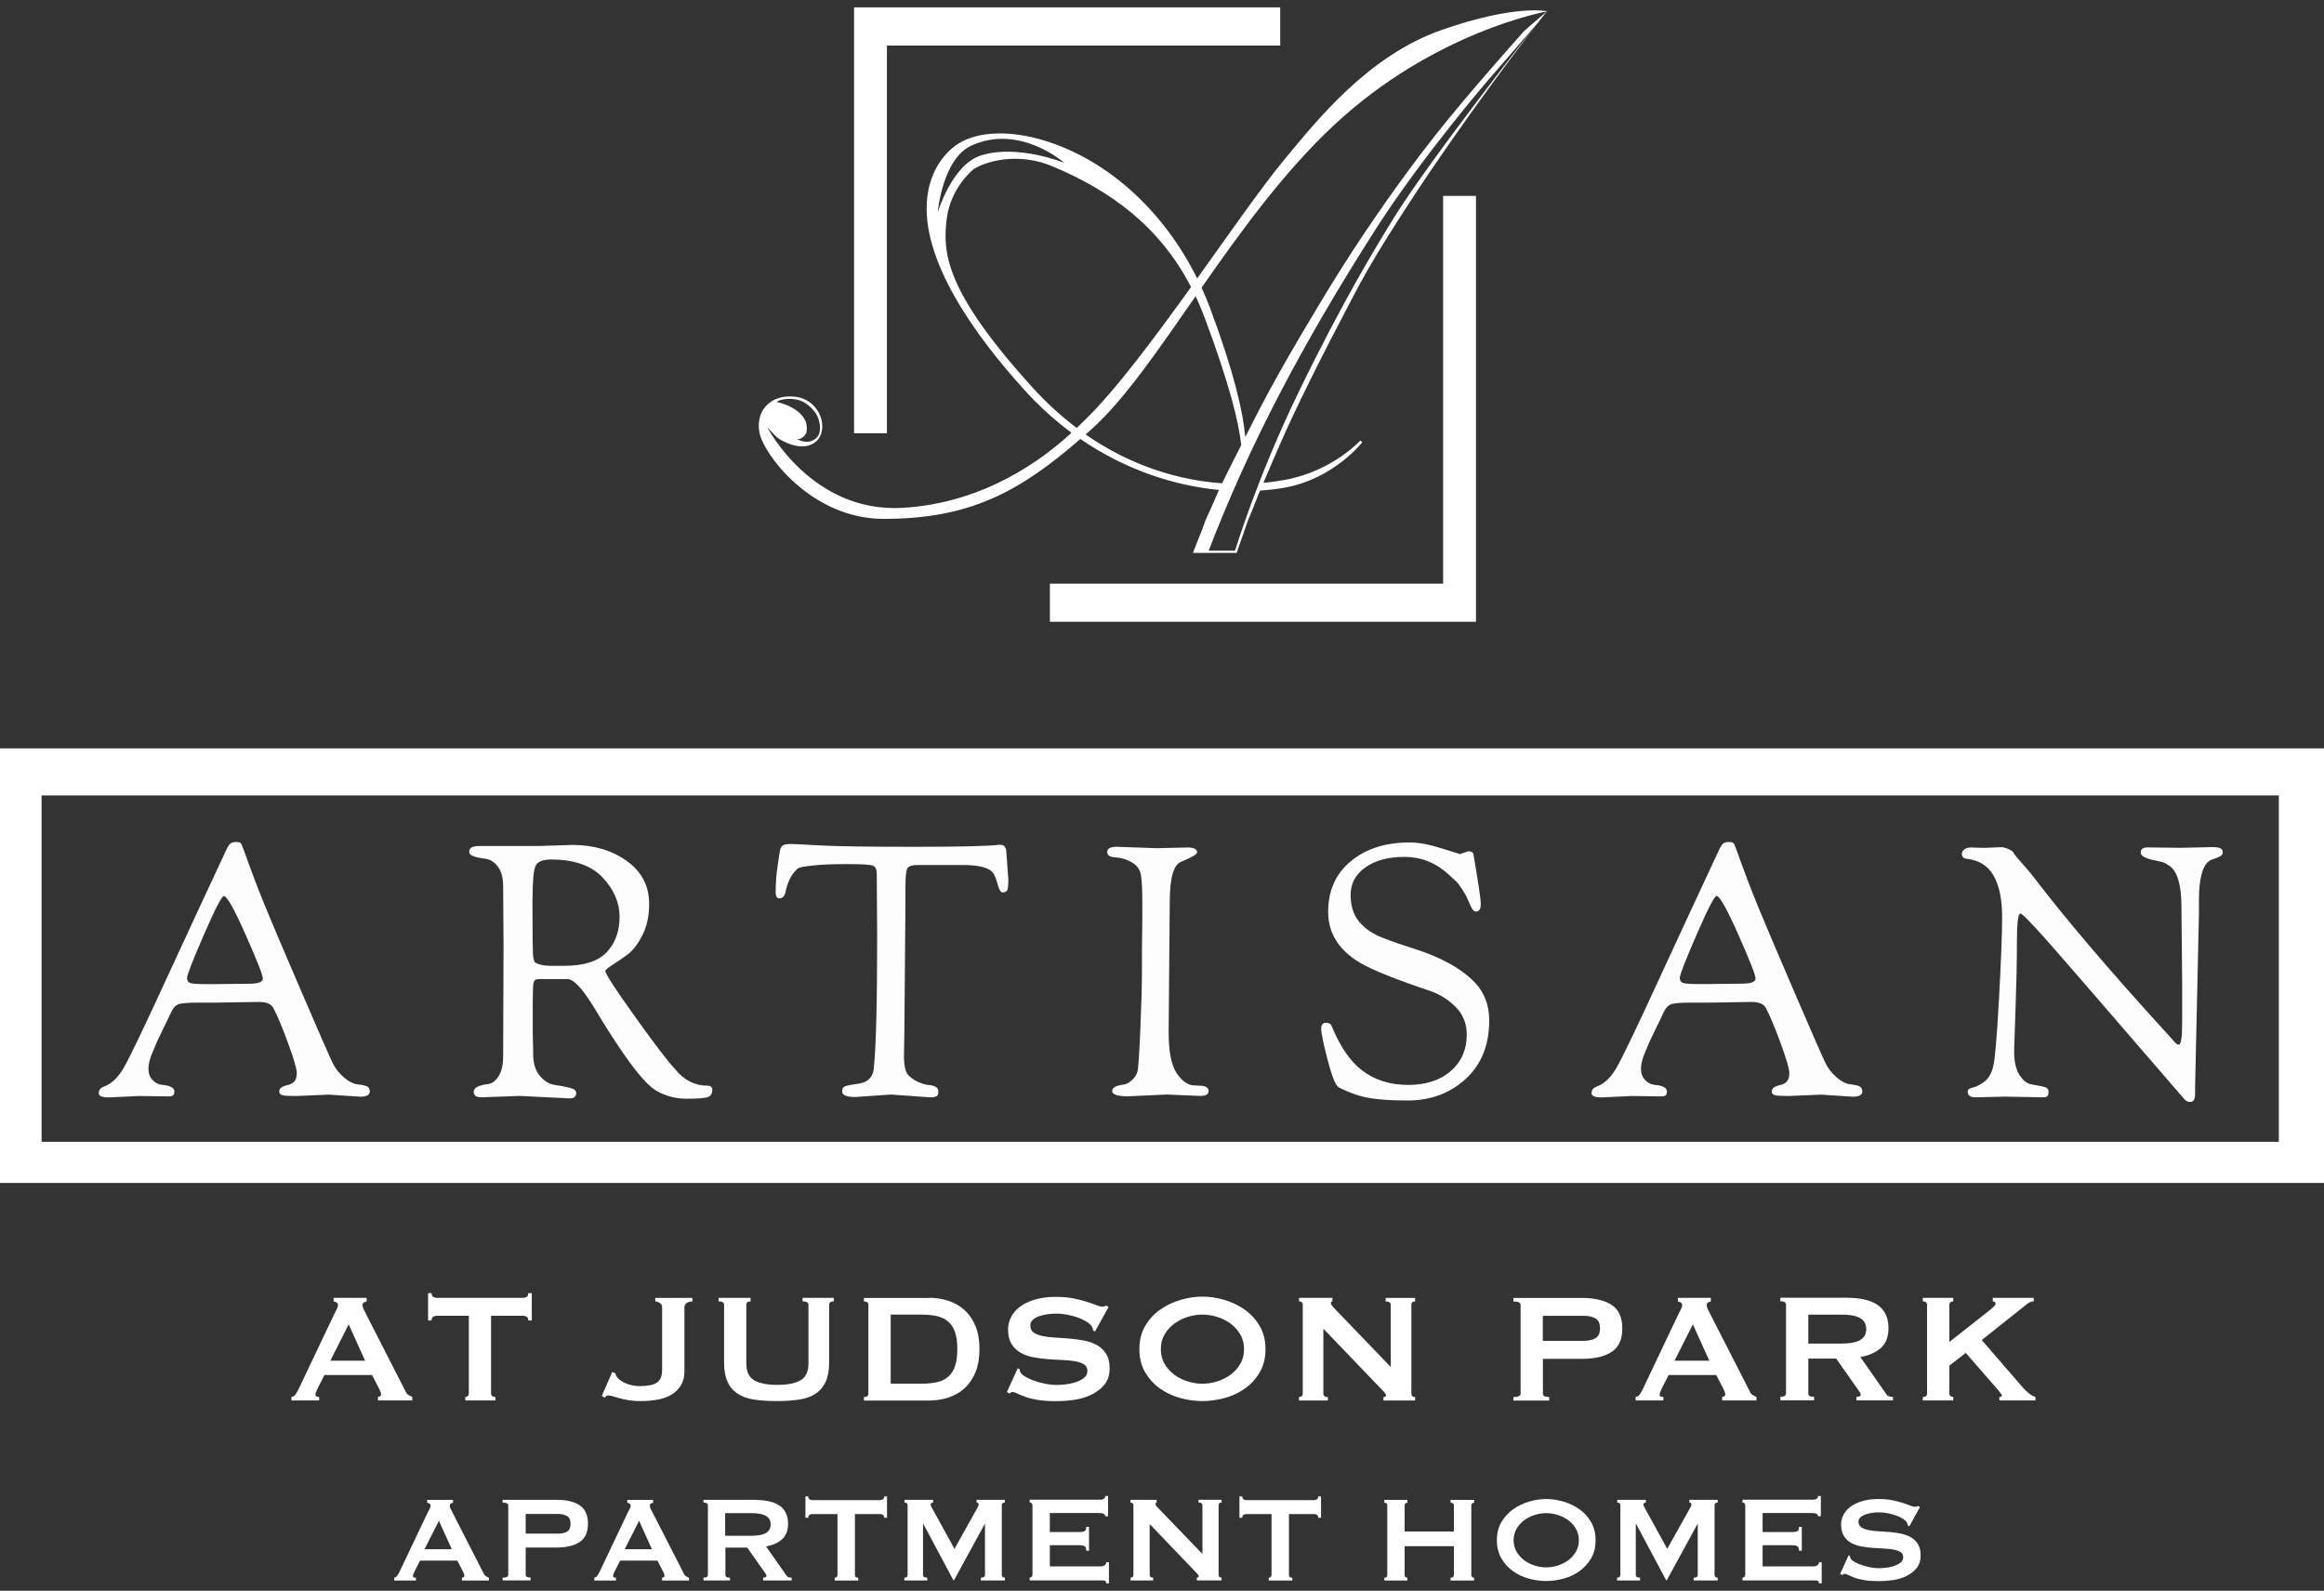<?xml version="1.0" encoding="UTF-8"?>
<svg id="logos" xmlns="http://www.w3.org/2000/svg" viewBox="0 0 300 205.29">
  <rect x="0" y="0" width="300" height="205.29" fill="#333333" stroke="none"/>
  <defs>
    <style>
      .cls-1 {
        fill: #fdfdfd;
      }

      .cls-1, .cls-2, .cls-3 {
        stroke-width: 0px;
      }

      .cls-2 {
        fill: none;
      }

      .cls-3 {
        fill: #fff;
      }
    </style>
  </defs>
  <path class="cls-1" d="M14.09,141.62l3.89-.18,3.76.05c.33,0,.54-.05.63-.16.09-.11.14-.26.14-.48,0-.48-.56-.77-1.68-.86-.42-.06-.81-.27-1.15-.63-.35-.36-.52-.84-.52-1.45s.2-1.36.59-2.26c.21-.51.39-.94.54-1.27.15-.33.44-.93.86-1.79.42-.86.75-1.53.97-2.02.23-.48.51-.8.86-.95.35-.15,1.2-.23,2.56-.23h2.4l5.48-.09c.97,0,1.58.26,1.86.77.51.97,1.15,2.48,1.9,4.53.75,2.05,1.13,3.34,1.13,3.87s-.12.91-.36,1.13c-.24.23-.5.36-.77.41-.27.05-.53.14-.77.27-.24.14-.36.32-.36.57s.13.4.38.48c.26.08.85.11,1.79.11l4.21-.18,4.08.27c.82,0,1.22-.23,1.22-.68,0-.36-.16-.6-.48-.7-.32-.11-.71-.18-1.18-.23-.47-.05-1.02-.33-1.65-.86-.63-.53-1.13-1.16-1.49-1.9-.36-.74-1.73-3.86-4.1-9.37-2.37-5.51-3.89-9.08-4.55-10.71-.66-1.63-1.15-2.85-1.45-3.67-.3-.82-.52-1.4-.66-1.77-.14-.36-.32-.89-.57-1.58-.24-.69-.41-1.1-.5-1.22-.09-.12-.29-.18-.61-.18s-.56.06-.72.18c-.17.12-.36.41-.57.86-2.26,4.83-4.85,10.41-7.77,16.73-2.91,6.33-4.73,10.11-5.46,11.37-.72,1.25-1.57,2.06-2.54,2.42-.45.15-.68.44-.68.86,0,.36.44.54,1.31.54ZM26.32,120.63c1.45-3.34,2.31-5,2.58-5,.39,0,1.33,1.67,2.81,5,1.48,3.34,2.22,5.22,2.22,5.66s-.59.66-1.77.66l-4.3.05h-1.4c-1,0-1.63-.05-1.9-.14-.27-.09-.41-.32-.41-.68s.72-2.21,2.17-5.55Z"/>
  <g>
    <path class="cls-3" d="M37.63,180.28c.22-.03.39-.14.52-.33.13-.18.25-.39.37-.63l4.66-9.8c.12-.22.22-.42.31-.6.09-.18.14-.34.14-.48,0-.17-.06-.29-.18-.35-.12-.07-.24-.12-.38-.15v-.45h4.26v.45c-.12.03-.24.08-.35.14-.12.06-.18.18-.18.37,0,.13.03.27.09.4.06.13.15.31.26.53l5.24,10.25c.08.19.2.32.34.4.14.08.31.17.49.25v.45h-4.43v-.45c.07,0,.15-.03.25-.08.1-.05.15-.13.15-.23,0-.17-.07-.39-.2-.66l-.96-1.86h-6.15l-.91,1.79c-.17.35-.25.6-.25.76,0,.19.16.28.48.28v.45h-3.58v-.45ZM47.13,175.6l-2.12-4.69-2.37,4.69h4.49Z"/>
    <path class="cls-3" d="M63.4,179.83c0,.3.18.45.55.45v.45h-3.88v-.45c.12,0,.22-.04.31-.11.09-.08.14-.19.14-.34v-10.03h-4.16c-.15,0-.3.04-.44.13-.14.08-.21.24-.21.48h-.45v-3.53h.45c0,.24.07.4.21.48.14.08.29.13.44.13h11.19c.15,0,.3-.04.44-.13.14-.08.21-.24.21-.48h.45v3.53h-.45c0-.24-.07-.39-.21-.48-.14-.08-.29-.13-.44-.13h-4.16v10.03Z"/>
    <path class="cls-3" d="M79.03,177.06l.4.15c.05.27.18.5.39.71.21.2.47.37.77.52.3.14.63.25.98.33.35.08.69.11,1.01.11,1.01,0,1.74-.15,2.2-.44.46-.29.69-.84.69-1.65v-8.09c0-.24-.1-.42-.3-.55-.2-.13-.4-.2-.58-.2v-.45h4.79v.45c-.29,0-.53.07-.73.2-.2.13-.3.32-.3.55v8.31c0,.66-.14,1.23-.42,1.71-.28.49-.67.89-1.17,1.21-.5.32-1.1.55-1.79.68-.69.13-1.45.2-2.29.2-.52,0-1-.03-1.44-.1-.44-.07-.83-.15-1.17-.24-.34-.09-.65-.18-.91-.26-.26-.08-.47-.13-.64-.13-.19,0-.34.1-.45.3l-.38-.25,1.34-3.07Z"/>
    <path class="cls-3" d="M96.89,167.94c-.37,0-.55.15-.55.45v7.56c0,1.06.34,1.79,1.02,2.18.68.39,1.68.59,2.99.59s2.31-.2,2.99-.59c.68-.39,1.02-1.12,1.02-2.18v-7.56c0-.3-.25-.45-.76-.45v-.45h4.03v.45c-.4,0-.6.15-.6.45v7.43c0,.99-.14,1.81-.43,2.46-.29.65-.71,1.16-1.28,1.55-.57.39-1.28.65-2.13.78-.85.13-1.83.2-2.94.2s-2.09-.07-2.94-.2c-.85-.13-1.56-.39-2.13-.78-.57-.39-1-.9-1.28-1.55-.29-.65-.43-1.47-.43-2.46v-7.43c0-.3-.24-.45-.71-.45v-.45h4.13v.45Z"/>
    <path class="cls-3" d="M119.89,167.48c.92,0,1.78.13,2.58.4.8.27,1.49.68,2.08,1.22.59.55,1.05,1.23,1.39,2.07.34.83.5,1.81.5,2.94s-.17,2.1-.5,2.94c-.34.83-.8,1.52-1.39,2.07-.59.55-1.28.95-2.08,1.22-.8.27-1.66.4-2.58.4h-8.37v-.45c.39,0,.58-.15.58-.45v-11.44c0-.3-.19-.45-.58-.45v-.45h8.37ZM118.89,178.57c.79,0,1.48-.07,2.07-.2.59-.13,1.07-.37,1.46-.72.39-.34.68-.8.87-1.37.19-.57.29-1.29.29-2.17s-.1-1.6-.29-2.17c-.19-.57-.48-1.03-.87-1.37-.39-.34-.87-.58-1.46-.72-.59-.13-1.28-.2-2.07-.2h-3.91v8.92h3.91Z"/>
    <path class="cls-3" d="M131.38,176.58l.25.13c0,.15.03.29.1.4.12.2.35.4.69.59.34.19.74.37,1.18.52.44.15.91.27,1.4.37.49.09.92.14,1.31.14.29,0,.66-.02,1.11-.06.45-.04.9-.13,1.34-.26.44-.13.81-.32,1.13-.55.32-.24.48-.55.48-.93s-.15-.67-.44-.86c-.29-.18-.68-.32-1.16-.4-.48-.08-1.02-.14-1.64-.16-.61-.03-1.24-.06-1.88-.11-.64-.05-1.26-.13-1.88-.25-.61-.12-1.16-.31-1.64-.59-.48-.28-.87-.66-1.16-1.13-.29-.48-.44-1.1-.44-1.88,0-.52.12-1.03.37-1.54.24-.5.62-.95,1.12-1.34.5-.39,1.14-.7,1.91-.94.77-.24,1.68-.37,2.72-.37.89,0,1.66.07,2.32.2.66.13,1.22.28,1.7.43.48.15.88.29,1.21.43.33.13.6.2.82.2.23,0,.4-.05.5-.15l.3.2-1.74,3.15-.25-.1c-.03-.24-.1-.43-.2-.58-.13-.2-.36-.4-.67-.59-.31-.19-.68-.37-1.1-.52-.42-.15-.87-.27-1.36-.37-.49-.09-.97-.14-1.46-.14-.37,0-.75.03-1.15.09-.39.06-.75.15-1.07.26-.32.12-.58.27-.79.47-.21.19-.31.43-.31.72,0,.4.15.71.44.91.29.2.68.35,1.16.45.48.1,1.02.17,1.64.2.61.03,1.24.08,1.88.13.64.05,1.26.14,1.88.26.61.13,1.16.33,1.64.6.48.28.87.65,1.16,1.12.29.47.44,1.08.44,1.84,0,.87-.23,1.59-.69,2.14-.46.55-1.04.99-1.73,1.31-.69.32-1.43.53-2.23.64-.8.11-1.54.16-2.23.16-.96,0-1.76-.05-2.41-.16-.65-.11-1.18-.24-1.61-.4-.43-.16-.77-.3-1.02-.43-.25-.13-.47-.19-.66-.19-.12,0-.23.07-.33.2l-.35-.2,1.39-3.05Z"/>
    <path class="cls-3" d="M155.22,167.33c.92,0,1.86.14,2.82.42s1.83.69,2.62,1.25c.79.55,1.44,1.26,1.94,2.1.5.85.76,1.85.76,3.01s-.25,2.16-.76,3.01c-.5.85-1.15,1.55-1.94,2.1-.79.55-1.66.96-2.62,1.21-.96.25-1.9.38-2.82.38s-1.86-.13-2.82-.38c-.96-.25-1.83-.66-2.62-1.21-.79-.55-1.44-1.26-1.94-2.1-.5-.85-.76-1.85-.76-3.01s.25-2.16.76-3.01c.5-.85,1.15-1.55,1.94-2.1.79-.55,1.66-.97,2.62-1.25s1.9-.42,2.82-.42ZM155.22,169.65c-.64,0-1.28.1-1.91.3-.64.2-1.21.49-1.73.87-.51.38-.93.84-1.25,1.4-.32.55-.48,1.18-.48,1.89s.16,1.34.48,1.89c.32.55.73,1.02,1.25,1.4.51.38,1.09.67,1.73.87.64.2,1.28.3,1.91.3s1.28-.1,1.91-.3c.64-.2,1.21-.49,1.73-.87.51-.38.93-.84,1.25-1.4.32-.55.48-1.18.48-1.89s-.16-1.34-.48-1.89c-.32-.55-.74-1.02-1.25-1.4-.51-.38-1.09-.67-1.73-.87-.64-.2-1.28-.3-1.91-.3Z"/>
    <path class="cls-3" d="M167.69,180.28c.32,0,.48-.15.48-.45v-11.44c0-.3-.16-.45-.48-.45v-.45h4.31v.45c-.13,0-.2.08-.2.25,0,.13.17.37.5.71l7.23,7.51v-8.01c0-.3-.22-.45-.66-.45v-.45h3.8v.45c-.32,0-.48.15-.48.45v11.44c0,.3.16.45.48.45v.45h-4.08v-.45c.22,0,.33-.08.33-.23,0-.12-.13-.31-.4-.58l-7.69-8.01v8.37c0,.3.19.45.58.45v.45h-3.73v-.45Z"/>
    <path class="cls-3" d="M195.36,180.74v-.45c.62,0,.93-.15.93-.45v-11.44c0-.3-.31-.45-.93-.45v-.45h8.87c1.61,0,2.88.3,3.8.89.92.6,1.39,1.61,1.39,3.04s-.46,2.44-1.39,3.04c-.92.6-2.19.89-3.8.89h-5.06v4.48c0,.3.27.45.81.45v.45h-4.61ZM204.53,173.03c.55,0,1.03-.11,1.42-.33.39-.22.59-.65.59-1.28s-.2-1.07-.59-1.28c-.4-.22-.87-.33-1.42-.33h-5.37v3.23h5.37Z"/>
    <path class="cls-3" d="M211.15,180.28c.22-.03.39-.14.52-.33.13-.18.25-.39.37-.63l4.66-9.8c.12-.22.22-.42.31-.6.09-.18.14-.34.14-.48,0-.17-.06-.29-.18-.35-.12-.07-.24-.12-.38-.15v-.45h4.26v.45c-.12.03-.24.08-.35.14-.12.06-.18.18-.18.37,0,.13.03.27.09.4.06.13.15.31.26.53l5.24,10.25c.08.19.2.32.34.4.14.08.31.17.49.25v.45h-4.43v-.45c.07,0,.15-.03.25-.08.1-.05.15-.13.15-.23,0-.17-.07-.39-.2-.66l-.96-1.86h-6.15l-.91,1.79c-.17.35-.25.6-.25.76,0,.19.16.28.48.28v.45h-3.58v-.45ZM220.65,175.6l-2.12-4.69-2.37,4.69h4.49Z"/>
    <path class="cls-3" d="M238.44,167.48c.81,0,1.54.07,2.19.21.66.14,1.22.37,1.69.68.47.31.83.71,1.08,1.21.25.5.38,1.1.38,1.83,0,1.11-.33,1.96-.98,2.54-.66.59-1.54.98-2.65,1.18l3.35,4.79c.12.17.26.27.42.3.16.03.31.05.44.05v.45h-4.71v-.45c.15,0,.28-.03.39-.08.11-.05.16-.12.16-.2s-.03-.18-.1-.29c-.07-.11-.17-.26-.3-.44l-2.77-3.93h-3.6v4.48c0,.15.05.26.16.34.11.08.31.11.59.11v.45h-4.36v-.45c.49,0,.73-.15.73-.45v-11.44c0-.3-.24-.45-.73-.45v-.45h8.62ZM237.79,173.38c.6,0,1.11-.05,1.51-.14.4-.09.72-.22.96-.39.23-.17.4-.37.5-.59s.15-.47.15-.74-.05-.52-.15-.74-.27-.42-.5-.59c-.24-.17-.55-.3-.96-.39-.4-.09-.91-.14-1.51-.14h-4.36v3.73h4.36Z"/>
    <path class="cls-3" d="M251.64,179.83c0,.15.05.26.15.34.1.08.22.11.35.11v.45h-3.93v-.45c.37,0,.55-.15.55-.45v-11.44c0-.3-.19-.45-.55-.45v-.45h3.93v.45c-.13,0-.25.04-.35.11-.1.08-.15.19-.15.34v4.79l5.22-4.11c.23-.2.42-.37.55-.49.13-.13.2-.23.2-.31,0-.12-.04-.2-.11-.25-.08-.05-.16-.08-.26-.08v-.45h5.29v.45c-.3,0-.6.13-.91.38l-5.8,4.61,5.29,6.12c.22.25.47.5.77.74.29.24.58.41.87.49v.45h-4.66v-.45c.22,0,.33-.06.33-.18,0-.08-.12-.27-.35-.55l-4.31-4.96-2.12,1.64v3.6Z"/>
  </g>
  <g>
    <path class="cls-3" d="M50.88,203.6c.17-.03.31-.11.4-.26.1-.14.19-.31.29-.49l3.65-7.68c.09-.17.17-.33.25-.47.07-.14.11-.27.11-.38,0-.13-.05-.22-.14-.28-.09-.05-.19-.09-.3-.12v-.36h3.34v.36c-.09.03-.18.06-.28.11-.09.05-.14.14-.14.29,0,.11.02.21.07.32.05.11.12.24.21.41l4.11,8.04c.07.14.15.25.27.32.11.07.24.13.39.2v.36h-3.48v-.36c.05,0,.12-.02.2-.06.08-.04.12-.1.12-.18,0-.13-.05-.3-.16-.51l-.75-1.46h-4.82l-.71,1.4c-.13.28-.2.47-.2.59,0,.15.13.22.38.22v.36h-2.8v-.36ZM58.32,199.93l-1.66-3.67-1.86,3.67h3.52Z"/>
    <path class="cls-3" d="M64.88,203.96v-.36c.49,0,.73-.12.73-.36v-8.97c0-.24-.24-.36-.73-.36v-.36h6.95c1.26,0,2.26.23,2.98.7.72.47,1.09,1.26,1.09,2.38s-.36,1.91-1.09,2.38c-.72.47-1.72.7-2.98.7h-3.97v3.52c0,.24.21.36.63.36v.36h-3.61ZM72.07,197.92c.43,0,.81-.09,1.12-.26.31-.17.46-.51.46-1.01s-.15-.84-.46-1.01c-.31-.17-.68-.26-1.12-.26h-4.21v2.53h4.21Z"/>
    <path class="cls-3" d="M76.71,203.6c.17-.03.31-.11.4-.26.1-.14.19-.31.29-.49l3.65-7.68c.09-.17.17-.33.25-.47.07-.14.11-.27.11-.38,0-.13-.05-.22-.14-.28-.09-.05-.19-.09-.3-.12v-.36h3.34v.36c-.09.03-.18.06-.28.11-.09.05-.14.14-.14.29,0,.11.02.21.07.32.05.11.12.24.21.41l4.11,8.04c.07.14.15.25.27.32.11.07.24.13.39.2v.36h-3.48v-.36c.05,0,.12-.02.2-.06.08-.04.12-.1.12-.18,0-.13-.05-.3-.16-.51l-.75-1.46h-4.82l-.71,1.4c-.13.28-.2.47-.2.59,0,.15.13.22.38.22v.36h-2.8v-.36ZM84.16,199.93l-1.66-3.67-1.86,3.67h3.52Z"/>
    <path class="cls-3" d="M97.54,193.57c.63,0,1.2.06,1.72.17.51.11.95.29,1.32.53.37.24.65.56.85.95.2.39.3.87.3,1.43,0,.87-.26,1.53-.77,1.99-.51.46-1.2.77-2.07.93l2.63,3.75c.09.13.2.21.33.24.13.03.24.04.35.04v.36h-3.69v-.36c.12,0,.22-.02.31-.06.09-.04.13-.09.13-.16s-.03-.14-.08-.23c-.05-.09-.13-.2-.24-.35l-2.17-3.08h-2.82v3.52c0,.12.04.21.13.27.09.06.24.09.46.09v.36h-3.42v-.36c.38,0,.57-.12.57-.36v-8.97c0-.24-.19-.36-.57-.36v-.36h6.75ZM97.03,198.19c.47,0,.87-.04,1.19-.11.32-.07.57-.17.75-.31.18-.13.32-.29.4-.46s.12-.37.12-.58-.04-.4-.12-.58-.21-.33-.4-.46c-.18-.13-.43-.23-.75-.31-.32-.07-.71-.11-1.19-.11h-3.42v2.92h3.42Z"/>
    <path class="cls-3" d="M110.36,203.25c0,.24.14.36.43.36v.36h-3.04v-.36c.09,0,.17-.03.25-.09.07-.06.11-.15.11-.27v-7.86h-3.26c-.12,0-.23.03-.35.1-.11.07-.17.19-.17.38h-.36v-2.76h.36c0,.18.06.31.17.38.11.07.23.1.35.1h8.77c.12,0,.23-.03.35-.1.11-.07.17-.19.17-.38h.36v2.76h-.36c0-.18-.06-.31-.17-.38-.11-.07-.23-.1-.35-.1h-3.26v7.86Z"/>
    <path class="cls-3" d="M116.76,203.6c.11,0,.2-.03.28-.09.08-.06.12-.15.12-.27v-9.01c0-.12-.04-.2-.12-.25-.08-.05-.17-.07-.28-.07v-.36h3.69v.36c-.07,0-.14.02-.21.06-.07.04-.11.1-.11.18,0,.07.03.15.08.26.05.11.11.22.18.34l2.82,5.13,2.84-5.08c.09-.17.16-.31.21-.4.05-.1.07-.19.07-.27,0-.14-.09-.22-.26-.22v-.36h3.65v.36c-.11,0-.2.02-.28.07-.08.05-.12.13-.12.25v9.01c0,.12.04.21.12.27.08.06.17.09.28.09v.36h-3.1v-.36c.36,0,.53-.12.53-.36v-6.56h-.04l-3.97,7.27h-.06l-3.89-7.29h-.04v6.58c0,.24.18.36.55.36v.36h-2.96v-.36Z"/>
    <path class="cls-3" d="M142.67,195.7c0-.14-.06-.25-.17-.33-.11-.07-.31-.11-.58-.11h-6.4v2.45h3.87c.26,0,.47-.04.61-.11.14-.07.22-.26.22-.56h.36v3.08h-.36c0-.3-.07-.5-.22-.58-.14-.09-.35-.13-.61-.13h-3.87v2.73h6.6c.2,0,.36-.05.48-.14.13-.09.19-.22.19-.38h.36v2.71h-.36c0-.2-.06-.31-.19-.34-.13-.03-.29-.04-.48-.04h-9.2v-.36c.09,0,.17-.03.25-.09.07-.06.11-.15.11-.27v-8.97c0-.12-.04-.21-.11-.27-.07-.06-.15-.09-.25-.09v-.36h9.01c.28,0,.47-.04.58-.13.11-.09.17-.2.17-.35h.36v2.61h-.36Z"/>
    <path class="cls-3" d="M145.93,203.6c.25,0,.38-.12.38-.36v-8.97c0-.24-.13-.36-.38-.36v-.36h3.38v.36c-.11,0-.16.07-.16.2,0,.11.13.29.4.55l5.67,5.88v-6.28c0-.24-.17-.36-.51-.36v-.36h2.98v.36c-.25,0-.38.12-.38.36v8.97c0,.24.13.36.38.36v.36h-3.2v-.36c.17,0,.26-.06.26-.18,0-.09-.11-.24-.32-.45l-6.02-6.28v6.56c0,.24.15.36.45.36v.36h-2.92v-.36Z"/>
    <path class="cls-3" d="M166.39,203.25c0,.24.14.36.43.36v.36h-3.04v-.36c.09,0,.17-.03.25-.09.07-.06.11-.15.11-.27v-7.86h-3.26c-.12,0-.23.03-.35.1-.11.07-.17.19-.17.38h-.36v-2.76h.36c0,.18.06.31.17.38.11.07.23.1.35.1h8.77c.12,0,.23-.03.35-.1.11-.07.17-.19.17-.38h.36v2.76h-.36c0-.18-.06-.31-.17-.38-.11-.07-.23-.1-.35-.1h-3.26v7.86Z"/>
    <path class="cls-3" d="M187.68,194.28c0-.24-.14-.36-.43-.36v-.36h3.04v.36c-.09,0-.17.03-.25.09-.07.06-.11.15-.11.27v8.97c0,.12.04.21.11.27.07.06.15.09.25.09v.36h-3.04v-.36c.29,0,.43-.12.43-.36v-3.71h-6.36v3.71c0,.12.04.21.11.27.07.06.15.09.25.09v.36h-2.98v-.36c.25,0,.38-.12.38-.36v-8.97c0-.24-.13-.36-.38-.36v-.36h2.98v.36c-.09,0-.17.03-.25.09-.07.06-.11.15-.11.27v3.36h6.36v-3.36Z"/>
    <path class="cls-3" d="M199.6,193.45c.72,0,1.46.11,2.21.33.75.22,1.43.54,2.05.98.62.43,1.13.98,1.52,1.65.39.67.59,1.45.59,2.36s-.2,1.7-.59,2.36c-.4.67-.9,1.21-1.52,1.65-.62.43-1.3.75-2.05.95-.75.2-1.49.3-2.21.3s-1.46-.1-2.21-.3c-.75-.2-1.44-.51-2.05-.95-.62-.43-1.13-.98-1.52-1.65-.39-.66-.59-1.45-.59-2.36s.2-1.69.59-2.36c.4-.66.9-1.21,1.52-1.65.62-.43,1.3-.76,2.05-.98.75-.22,1.49-.33,2.21-.33ZM199.6,195.27c-.5,0-1,.08-1.5.24-.5.16-.95.39-1.35.68-.4.3-.73.66-.98,1.1-.25.43-.38.93-.38,1.48s.13,1.05.38,1.48c.25.43.58.8.98,1.1.4.3.85.52,1.35.68.5.16,1,.24,1.5.24s1-.08,1.5-.24c.5-.16.95-.39,1.35-.68.4-.3.73-.66.98-1.1.25-.43.38-.93.38-1.48s-.13-1.05-.38-1.48c-.25-.43-.58-.8-.98-1.1-.4-.3-.85-.52-1.35-.68-.5-.16-1-.24-1.5-.24Z"/>
    <path class="cls-3" d="M208.77,203.6c.11,0,.2-.03.28-.09.08-.06.12-.15.12-.27v-9.01c0-.12-.04-.2-.12-.25-.08-.05-.17-.07-.28-.07v-.36h3.69v.36c-.07,0-.14.02-.21.06-.07.04-.11.1-.11.18,0,.07.03.15.08.26.05.11.11.22.18.34l2.82,5.13,2.84-5.08c.09-.17.16-.31.21-.4.05-.1.07-.19.07-.27,0-.14-.09-.22-.26-.22v-.36h3.65v.36c-.11,0-.2.02-.28.07-.08.05-.12.13-.12.25v9.01c0,.12.04.21.12.27.08.06.17.09.28.09v.36h-3.1v-.36c.36,0,.53-.12.53-.36v-6.56h-.04l-3.97,7.27h-.06l-3.89-7.29h-.04v6.58c0,.24.18.36.55.36v.36h-2.96v-.36Z"/>
    <path class="cls-3" d="M234.68,195.7c0-.14-.06-.25-.17-.33-.11-.07-.31-.11-.58-.11h-6.4v2.45h3.87c.26,0,.47-.04.61-.11.14-.07.22-.26.22-.56h.36v3.08h-.36c0-.3-.07-.5-.22-.58-.14-.09-.35-.13-.61-.13h-3.87v2.73h6.6c.2,0,.36-.05.48-.14.13-.09.19-.22.19-.38h.36v2.71h-.36c0-.2-.06-.31-.19-.34-.13-.03-.29-.04-.48-.04h-9.2v-.36c.09,0,.17-.03.25-.09.07-.06.11-.15.11-.27v-8.97c0-.12-.04-.21-.11-.27-.07-.06-.15-.09-.25-.09v-.36h9.01c.28,0,.47-.04.58-.13.11-.09.17-.2.17-.35h.36v2.61h-.36Z"/>
    <path class="cls-3" d="M238.61,200.7l.2.1c0,.12.03.22.08.32.09.16.27.31.54.46.27.15.58.29.93.4.35.12.71.21,1.1.29.38.07.72.11,1.03.11.22,0,.51-.02.87-.05.36-.03.7-.1,1.05-.21.34-.11.64-.25.89-.43.25-.18.38-.43.38-.73s-.12-.53-.35-.67c-.23-.14-.53-.25-.91-.32-.38-.07-.8-.11-1.28-.13-.48-.02-.97-.05-1.47-.09-.5-.04-.99-.11-1.47-.2-.48-.09-.91-.25-1.28-.46-.38-.22-.68-.51-.91-.89-.23-.38-.35-.87-.35-1.47,0-.41.1-.81.29-1.2.19-.39.48-.74.88-1.05.4-.3.9-.55,1.5-.74.61-.19,1.32-.29,2.13-.29.7,0,1.3.05,1.82.16.51.11.96.22,1.33.34.38.12.69.23.95.34.26.11.47.16.64.16.18,0,.32-.04.4-.12l.24.16-1.36,2.47-.2-.08c-.03-.18-.08-.34-.16-.45-.11-.16-.28-.31-.52-.46-.24-.15-.53-.29-.86-.4-.33-.12-.68-.21-1.07-.29-.38-.07-.76-.11-1.15-.11-.29,0-.59.02-.9.07-.31.05-.59.12-.84.21-.25.09-.46.21-.62.37-.16.15-.25.34-.25.56,0,.32.12.55.35.71.23.16.53.28.91.36.38.08.8.13,1.28.16.48.03.97.06,1.47.1.5.04.99.11,1.47.21.48.1.91.26,1.28.47.38.22.68.51.91.88.23.37.35.85.35,1.44,0,.68-.18,1.24-.54,1.68-.36.43-.81.78-1.35,1.03-.54.25-1.12.42-1.75.5-.63.09-1.21.13-1.75.13-.75,0-1.38-.04-1.89-.13-.51-.09-.93-.19-1.26-.32-.34-.13-.6-.24-.8-.34-.2-.1-.37-.15-.51-.15-.09,0-.18.05-.26.16l-.28-.16,1.09-2.39Z"/>
  </g>
  <path class="cls-3" d="M0,96.58v56.08h300v-56.08H0ZM294.17,147.35H5.37v-44.7h288.8v44.7Z"/>
  <path class="cls-1" d="M61.23,110.55c.45.12.96.22,1.52.29.56.08,1.06.41,1.52,1,.45.59.68,1.44.68,2.56l.05,7.65-.05,14.26c0,1.12-.2,1.98-.59,2.58-.39.6-.83.94-1.31,1-1.27.15-1.9.48-1.9,1,0,.48.32.72.95.72l4.98-.18,6.48.32c.54,0,.82-.24.82-.72,0-.3-.29-.52-.86-.66-.57-.14-1.22-.26-1.92-.36-.71-.11-1.35-.5-1.92-1.18-.57-.68-.86-1.64-.86-2.88v-.41l-.05-2.4v-3.67c0-1.48.04-2.37.11-2.67.07-.3.29-.45.66-.45h3.71c.78,0,1.9,1.18,3.35,3.53,3.77,6.31,6.48,9.93,8.11,10.87,1.18.69,2.5,1.04,3.96,1.04s2.38-.08,2.74-.23c.36-.15.54-.45.54-.91,0-.36-.21-.54-.63-.54-1.63,0-3.02-.71-4.17-2.13-.94-1-2.67-3.27-5.21-6.82-2.54-3.55-3.8-5.5-3.8-5.86,0-.12.29-.37.88-.75.59-.38,1.24-.82,1.95-1.34.71-.51,1.36-1.35,1.95-2.51.59-1.16.88-2.51.88-4.05,0-2.32-.97-4.17-2.9-5.55-1.93-1.37-4.26-2.06-6.97-2.06l-4.53.14h-7.52c-.88,0-1.31.24-1.31.72,0,.3.23.51.68.63ZM68.75,115.9c0-2.14.12-3.51.36-4.1.24-.59.92-.88,2.04-.88,2.96,0,5.17.77,6.63,2.31,1.46,1.54,2.2,3.24,2.2,5.09s-.55,3.37-1.65,4.55c-1.1,1.18-2.94,1.77-5.5,1.77h-1.77c-.85,0-1.49-.14-1.95-.41-.18-.12-.29-.55-.32-1.29-.03-.74-.05-2.66-.05-5.77v-1.27Z"/>
  <path class="cls-1" d="M100.58,115.94c.48,0,.77-.35.86-1.04.06-.27.17-.63.34-1.06.17-.44.38-.82.63-1.15.26-.33.48-.55.66-.66.18-.11.81-.22,1.88-.34,1.07-.12,2.54-.18,4.42-.18s2.97.07,3.31.2c.33.14.5.49.5,1.06l.05,8.11c0,8.76-.15,14.46-.45,17.12-.12.97-.69,1.57-1.72,1.81-.15.03-.49.08-1.02.16-.53.08-.88.17-1.06.27-.18.11-.27.31-.27.61,0,.48.56.72,1.68.72l4.62-.32,5.03.36c.42,0,.71-.05.86-.14.15-.09.23-.3.23-.63,0-.48-.42-.75-1.27-.82-.33-.03-.74-.14-1.22-.34-.48-.2-.93-.49-1.34-.88-.41-.39-.61-1.24-.61-2.54l.05-2.94.14-16.57v-2.22c0-1.36.08-2.18.25-2.47.17-.29.61-.43,1.34-.43h5.89c2.17,0,3.49.39,3.94,1.18.18.33.35.81.52,1.43.17.62.37.93.61.93.3,0,.5-.1.59-.29.09-.2.14-.67.14-1.43l-.27-3.67c0-.15-.06-.32-.18-.5-.12-.18-.35-.27-.68-.27-1.27.18-4.94.27-11,.27s-10.14-.06-12.2-.18c-2.07-.12-3.3-.18-3.69-.18s-.68.03-.86.09c-.09.03-.17.06-.23.09-.06.03-.11.08-.16.16-.05.08-.08.14-.11.18-.03.05-.05.12-.07.23-.02.11-.03.18-.05.23-.02.05-.03.14-.05.29-.02.15-.1.72-.25,1.7-.15.98-.23,2.08-.23,3.28,0,.51.17.77.5.77Z"/>
  <path class="cls-1" d="M143.97,110.64c.69.03,1.4.24,2.11.63.71.39,1.12.99,1.22,1.79.11.8.16,1.86.16,3.19v2.08l-.05,4.89v2.58c0,1.42-.07,3.74-.2,6.95-.14,3.22-.26,5.04-.36,5.48-.11.44-.36.83-.75,1.18-.39.35-.77.54-1.13.57-.94.12-1.4.39-1.4.82,0,.45.68.68,2.04.68l4.98-.23,4.3.18c.75,0,1.13-.21,1.13-.63,0-.24-.11-.41-.32-.52-.21-.11-.42-.16-.63-.16l-.91-.05c-.79,0-1.53-.51-2.24-1.54-.71-1.03-1.06-2.81-1.06-5.34l.14-16.76c0-3.08.48-4.82,1.45-5.21,1.39-.57,2.08-.98,2.08-1.22,0-.42-.41-.63-1.22-.63l-3.99.09-5.12-.18c-.85,0-1.27.22-1.27.66s.35.67,1.04.7Z"/>
  <path class="cls-1" d="M172.77,140.3c1.33.69,2.63,1.15,3.89,1.38,1.27.23,2.94.34,5.03.34,2.99,0,5.49-.93,7.52-2.79,2.02-1.86,3.03-4.37,3.03-7.54,0-1.93-.6-3.55-1.81-4.85-1.75-1.84-4.45-3.34-8.11-4.48-1.36-.42-2.66-.88-3.89-1.36-1.24-.48-2.23-1.16-2.97-2.04-.74-.88-1.11-2.04-1.11-3.49s.63-2.63,1.9-3.53c1.27-.91,2.95-1.36,5.05-1.36s3.96.72,5.59,2.17c.63.57,1.03.94,1.18,1.09.15.15.4.5.75,1.04.35.54.65,1.14.91,1.79.26.65.52.97.79.97.42,0,.63-.32.63-.97s-.32-2.8-.95-6.45c-.06-.24-.29-.36-.68-.36l-1.04.36s-.84-.25-2.42-.75c-1.58-.5-2.95-.75-4.1-.75-3.11,0-5.64.81-7.59,2.42-1.95,1.62-2.92,3.8-2.92,6.54s1.37,4.94,4.12,6.57c1.6.94,4.65,2.16,9.15,3.67,1.21.42,2.28,1.11,3.22,2.06.94.95,1.4,2.14,1.4,3.55,0,1.93-.69,3.49-2.06,4.69-1.37,1.19-3.22,1.79-5.52,1.79s-4.28-.62-5.91-1.86c-1.51-1.12-2.82-3.02-3.94-5.71-.09-.3-.34-.45-.75-.45s-.61.26-.61.79.27,1.85.82,3.96c.54,2.11,1.01,3.29,1.4,3.53Z"/>
  <path class="cls-1" d="M239.95,140.15c-.32-.11-.71-.18-1.18-.23-.47-.05-1.02-.33-1.65-.86-.63-.53-1.13-1.16-1.49-1.9-.36-.74-1.73-3.86-4.1-9.37-2.37-5.51-3.89-9.08-4.55-10.71-.66-1.63-1.15-2.85-1.45-3.67-.3-.82-.52-1.4-.66-1.77-.14-.36-.32-.89-.57-1.58-.24-.69-.41-1.1-.5-1.22-.09-.12-.29-.18-.61-.18s-.56.06-.72.18c-.17.12-.36.41-.57.86-2.26,4.83-4.85,10.41-7.77,16.73-2.91,6.33-4.73,10.11-5.46,11.37-.72,1.25-1.57,2.06-2.54,2.42-.45.15-.68.44-.68.86,0,.36.44.54,1.31.54l3.89-.18,3.76.05c.33,0,.54-.05.63-.16.09-.11.14-.26.14-.48,0-.48-.56-.77-1.68-.86-.42-.06-.81-.27-1.15-.63-.35-.36-.52-.84-.52-1.45s.2-1.36.59-2.26c.21-.51.39-.94.54-1.27.15-.33.44-.93.86-1.79.42-.86.75-1.53.97-2.02.23-.48.51-.8.86-.95.35-.15,1.2-.23,2.56-.23h2.4l5.48-.09c.97,0,1.58.26,1.86.77.51.97,1.15,2.48,1.9,4.53.75,2.05,1.13,3.34,1.13,3.87s-.12.91-.36,1.13c-.24.23-.5.36-.77.41-.27.05-.53.14-.77.27-.24.14-.36.32-.36.57s.13.4.38.48c.26.08.85.11,1.79.11l4.21-.18,4.08.27c.82,0,1.22-.23,1.22-.68,0-.36-.16-.6-.48-.7ZM224.85,126.94l-4.3.05h-1.4c-1,0-1.63-.05-1.9-.14-.27-.09-.41-.32-.41-.68s.72-2.21,2.17-5.55c1.45-3.34,2.31-5,2.58-5,.39,0,1.33,1.67,2.81,5,1.48,3.34,2.22,5.22,2.22,5.66s-.59.66-1.77.66Z"/>
  <path class="cls-1" d="M253.83,110.82c1.63.18,2.81.91,3.53,2.2.72,1.28,1.09,3.04,1.09,5.28s-.14,5.81-.41,10.73c-.27,4.92-.53,7.83-.77,8.72-.24.89-.65,1.53-1.22,1.92-.57.39-1.06.63-1.45.7-.39.08-.59.25-.59.52,0,.48.33.72,1,.72l3.85-.09,4.85.09c.27,0,.46-.05.57-.14.11-.09.16-.29.16-.61s-.23-.53-.7-.63c-.47-.11-.97-.2-1.52-.29-.54-.09-1.05-.49-1.52-1.2-.47-.71-.7-1.74-.7-3.1,0-.3.06-2.11.18-5.41.12-3.31.18-6.19.18-8.65s.15-3.69.45-3.69c.21,0,1.29,1.09,3.24,3.28,1.95,2.19,7.93,9.1,17.96,20.72.21.21.45.32.72.32.42,0,.63-.35.63-1.04v-.91l.5-22.42v-1.72c0-2.87.5-4.57,1.49-5.12.63-.21,1.07-.39,1.31-.54.18-.12.27-.29.27-.5s-.1-.37-.29-.48c-.2-.11-.55-.16-1.06-.16l-4.08.09-4.3-.05c-.57,0-.86.22-.86.66s.62.78,1.86,1.02c.45.09.8.17,1.04.25.24.08.54.25.91.52.97.75,1.45,2.52,1.45,5.3v.32l.09,9.28v5.3c0,1.87-.15,2.81-.45,2.81-.12,0-.29-.11-.5-.32-.12-.12-.23-.25-.34-.38-.11-.14-.29-.34-.54-.61-.26-.27-.48-.51-.66-.72-6.88-7.55-12.38-13.99-16.48-19.34-.36-.48-.77-.98-1.22-1.49-.45-.51-.82-.93-1.09-1.25-.27-.32-.44-.54-.5-.68-.06-.14-.27-.29-.63-.45-.36-.17-.68-.25-.95-.25l-2.22.09-1.72-.05c-.33,0-.6.08-.82.25-.21.17-.32.34-.32.52,0,.42.2.65.59.68Z"/>
  <polygon class="cls-3" points="186.29 25.28 186.29 75.32 135.53 75.32 135.53 80.24 186.29 80.24 190.53 80.24 190.53 77.36 190.53 25.28 186.29 25.28"/>
  <polygon class="cls-3" points="114.49 55.91 114.49 5.88 165.26 5.88 165.26 .95 114.49 .95 110.25 .95 110.25 3.84 110.25 55.91 114.49 55.91"/>
  <g>
    <path class="cls-2" d="M126.63,20.06c4.72-1.5,10.77.96,10.77.96,0,0-5.75-5.08-11.99-2.24-3.78,1.72-4.36,8.63-4.36,8.63,0,0,1.84-6.17,5.58-7.35Z"/>
    <path class="cls-2" d="M177.57,29.61c-9.47,14.81-16.32,27.88-21.54,41.46h3.39c.1-.21,2.76-9.19,8.11-20.24,5.67-11.73,10.21-19.18,12.43-22.75,4.81-7.71,18.34-24.9,18.45-25.01l-5.88,6.79c-.11.12-8.9,10.29-14.96,19.76Z"/>
    <path class="cls-2" d="M157.85,62.2c.48-.99,1.28-2.58,2.39-4.77-.3-2.79-1.46-7.71-4.7-16.37-.37-.99-.77-1.93-1.19-2.83-4.84,6.96-9.18,13.32-13.35,17.08-.28.26-.57.51-.85.76,5.92,4.12,12.11,5.92,17.63,6.31.03-.06.05-.11.08-.17Z"/>
    <path class="cls-2" d="M155.11,37.13c.4.87.76,1.75,1.1,2.65,3.12,8.32,4.26,13.46,4.54,16.63.37-.73.77-1.51,1.2-2.36,2.03-4,4.86-8.99,8.49-14.99,1.84-3.07,3.71-6.03,5.62-8.87,1.9-2.84,3.89-5.67,5.97-8.47,2.07-2.8,4.31-5.63,6.7-8.48,2.39-2.85,5-5.85,7.81-8.99-.24.17,2.92-2.59,3.22-2.77,0,0-14.61,2.55-27.69,14.81-6.44,6.04-11.97,13.7-16.96,20.85Z"/>
    <path class="cls-2" d="M153.75,37.04c-4.07-7.82-10.32-12.4-17.92-15.59-3.78-1.59-7.79-1.01-10.1.34,0,0-2.98,2.31-3.51,6.39-.57,4.41-.27,9.34,11.06,21.82,1.84,2.03,3.76,3.76,5.71,5.23.49-.47.87-.85,1.1-1.08,3.86-3.73,8.87-10.44,13.66-17.12Z"/>
    <path class="cls-3" d="M196.54,4.24c-2.81,3.15-5.41,6.14-7.81,8.99-2.4,2.85-4.63,5.68-6.7,8.48-2.08,2.8-4.06,5.63-5.97,8.47-1.91,2.85-3.78,5.8-5.62,8.87-3.63,6-6.47,11-8.49,14.99-.43.84-.83,1.63-1.2,2.36-.28-3.16-1.42-8.3-4.54-16.63-.34-.9-.71-1.79-1.1-2.65,4.99-7.15,10.53-14.82,16.96-20.85,13.07-12.27,27.69-14.81,27.69-14.81,0,0-4.04-.95-13.59,2.38-9.55,3.33-16.09,11.6-20.25,16.6-2.86,3.43-7,9.37-11.38,15.49-4.24-8.55-11.22-15.01-19.24-17.64-4.67-1.53-9.04-1.42-11.69.31-.78.51-3.35,2.48-3.89,6.7-1.05,8.13,6.24,18.11,12.54,25.05,1.93,2.13,3.97,3.95,6.06,5.5-3.44,3.16-11.01,9.08-21.85,9.69-11.74.65-17.42-10.4-17.42-10.4,0,0,.82.91,1.25,1.3.43.38,3.32,2.07,5.05.53,1.73-1.54.58-5.38-2.69-5.77-3.27-.38-5.19,1.92-4.61,4.7.58,2.78,6.72,11.04,15.96,11.06,11.09.02,17.53-3.42,25.45-10.31,5.96,4.09,12.29,6.04,17.9,6.58-.12.24-.21.43-.62,1.42l-1.11,2.46c-.2.62-.15.36-.42,1.16l-1.22,3.08h5.65l1.48-4.25c.28-.67.33-.8.58-1.38.2-.53.52-1.34.96-2.41,1.18-.08,2.3-.21,3.35-.41,6.22-1.18,9.81-5.79,9.85-5.83l-.27-.21s-3.54,3.9-9.62,5.05c-.91.17-1.88.31-2.88.4.57-1.36,1.3-3.04,2.18-5.06,1.91-4.38,5.01-10.65,9.31-18.81,1.27-2.45,2.77-5.06,4.5-7.81,1.72-2.75,3.5-5.48,5.32-8.18,1.83-2.7,3.64-5.3,5.43-7.8,1.79-2.5,3.41-4.72,4.86-6.66,1.45-1.94,2.63-3.5,3.53-4.67.91-1.17,1.42-1.79,1.54-1.88-.3.18-3.46,2.94-3.22,2.77ZM102.75,51.55c1.03.17,1.84.85,2.46,1.64.57.72,1.06,2.61.11,3.39-.12.1-.24.18-.36.24-.72.37-1.48.16-2.21-.2.55.27,1.29-.44,1.37-.9.04-.25.07-.94-.14-1.4-.89-1.92-3.74-2.45-3.74-2.45,0,0,.78-.61,2.52-.32ZM125.41,18.78c6.24-2.84,11.99,2.24,11.99,2.24,0,0-6.04-2.46-10.77-.96-3.74,1.18-5.58,7.35-5.58,7.35,0,0,.58-6.91,4.36-8.63ZM138.99,55.23c-1.95-1.47-3.87-3.2-5.71-5.23-11.32-12.48-11.62-17.41-11.06-21.82.52-4.08,3.51-6.39,3.51-6.39,2.31-1.35,6.32-1.93,10.1-.34,7.6,3.19,13.86,7.76,17.92,15.59-4.79,6.67-9.8,13.38-13.66,17.12-.24.23-.61.6-1.1,1.08ZM140.14,56.07c.28-.25.56-.5.85-.76,4.17-3.76,8.51-10.12,13.35-17.08.43.9.82,1.85,1.19,2.83,3.24,8.66,4.4,13.58,4.7,16.37-1.11,2.19-1.91,3.78-2.39,4.77-.03.06-.05.12-.08.17-5.52-.39-11.71-2.19-17.63-6.31ZM179.96,28.07c-2.23,3.58-6.76,11.02-12.43,22.75-5.34,11.05-8.01,20.03-8.11,20.24h-3.39c5.21-13.58,12.07-26.65,21.54-41.46,6.06-9.48,14.85-19.65,14.96-19.76l5.88-6.79c-.11.12-13.64,17.3-18.45,25.01Z"/>
  </g>
</svg>